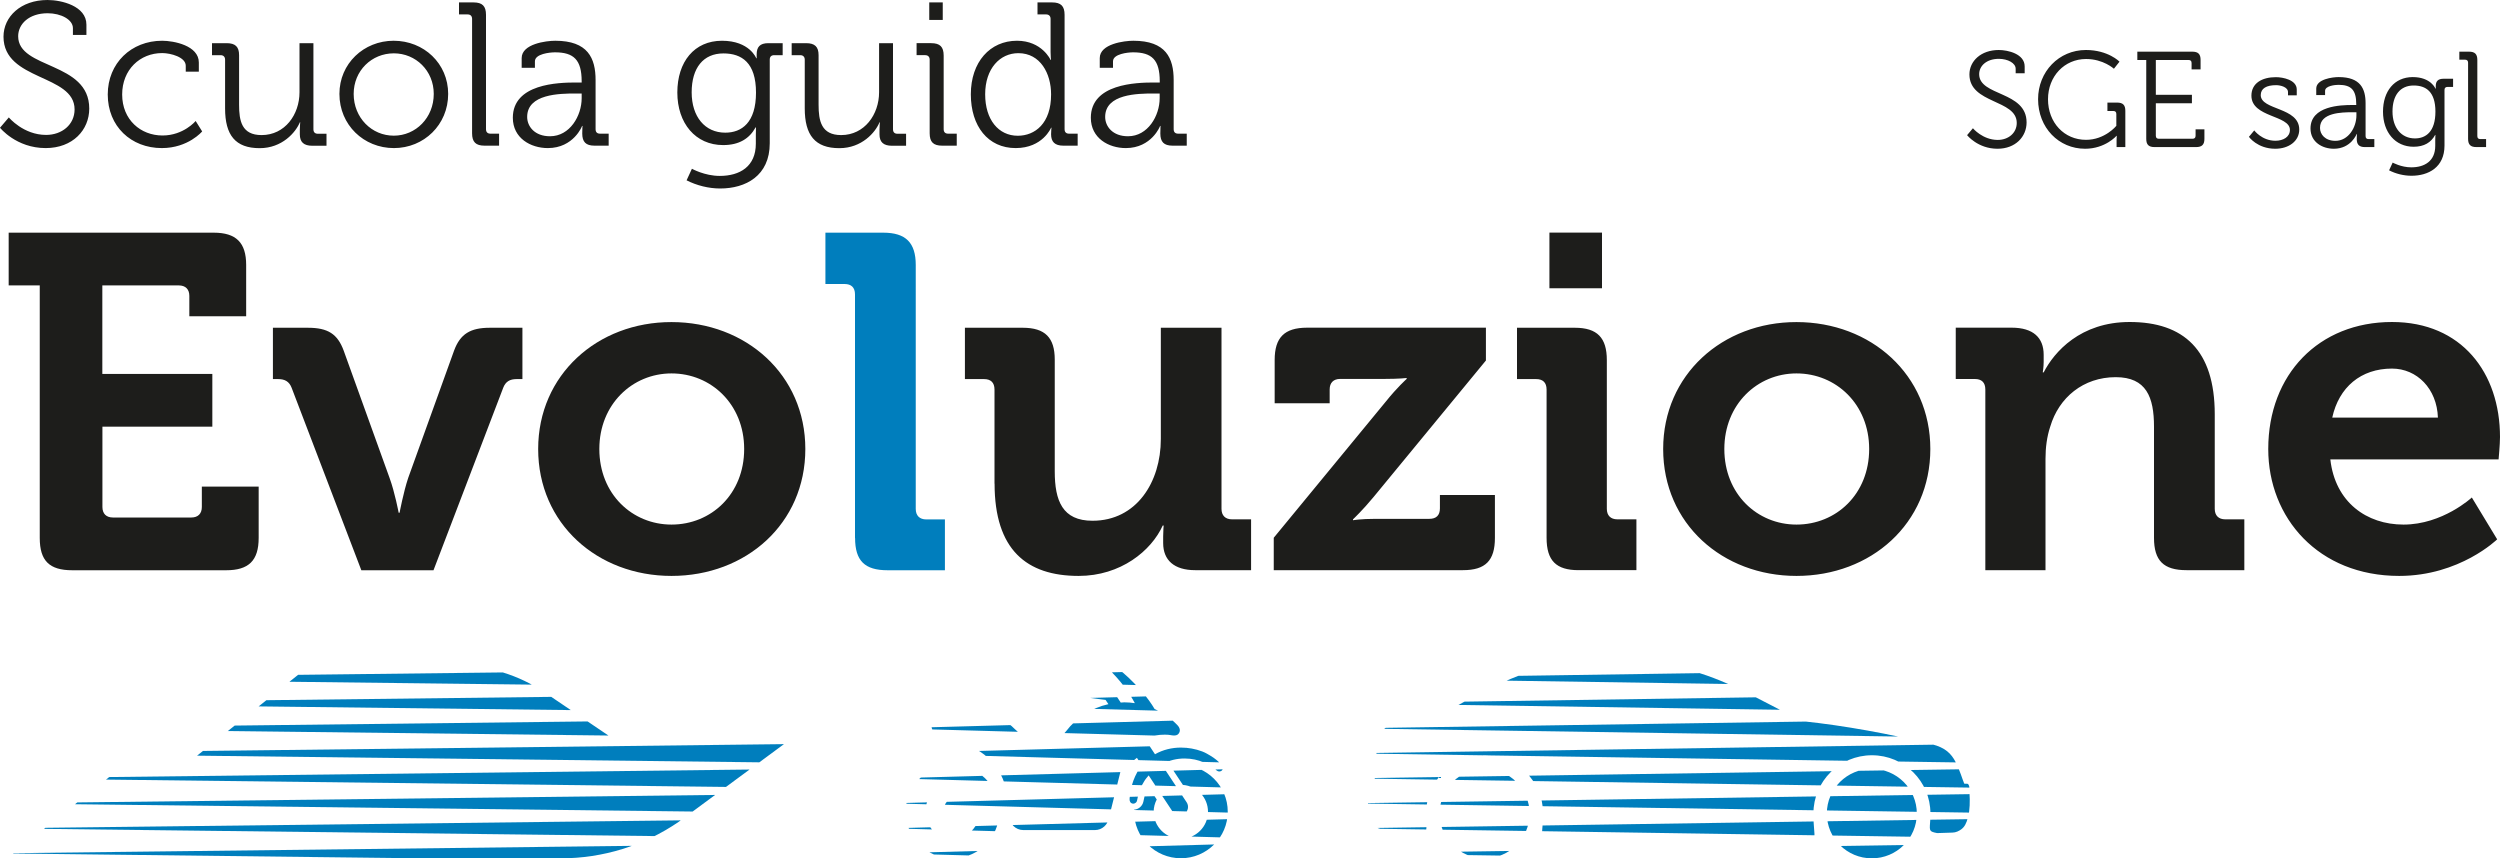 <svg xmlns="http://www.w3.org/2000/svg" xmlns:xlink="http://www.w3.org/1999/xlink" id="Livello_1" x="0px" y="0px" viewBox="0 0 300 103" style="enable-background:new 0 0 300 103;" xml:space="preserve"><style type="text/css">	.st0{clip-path:url(#SVGID_00000159445997077705547650000002930542158687214726_);fill:#1D1D1B;}	.st1{clip-path:url(#SVGID_00000159445997077705547650000002930542158687214726_);fill:#007EBD;}	.st2{clip-path:url(#SVGID_00000132055029114854569840000008974817430168975282_);fill:#007EBD;}	.st3{clip-path:url(#SVGID_00000034784119748344182840000010549475726090466181_);fill:#007EBD;}	.st4{clip-path:url(#SVGID_00000009567569627212726320000015547467815767265152_);fill:#007EBD;}	.st5{clip-path:url(#SVGID_00000116216842827606722180000000066967547209958027_);fill:#1D1D1B;}</style><g>	<defs>		<rect id="SVGID_1_" width="300" height="103"></rect>	</defs>	<clipPath id="SVGID_00000002378790889149969220000012205299404202743739_">		<use xlink:href="#SVGID_1_" style="overflow:visible;"></use>	</clipPath>	<path style="clip-path:url(#SVGID_00000002378790889149969220000012205299404202743739_);fill:#1D1D1B;" d="M279.87,50.11  c0.8-3.65,3.44-5.88,7.17-5.88c2.98,0,5.39,2.4,5.51,5.88H279.87z M272.19,53.88c0,8.27,6.02,15.23,15.71,15.23  c7.28,0,11.76-4.39,11.76-4.39l-3.04-5.02c0,0-3.5,3.25-8.2,3.25c-4.42,0-8.2-2.68-8.78-7.82h20.19c0,0,0.17-1.83,0.17-2.68  c0-7.7-4.59-13.81-12.96-13.81C278.26,38.64,272.19,44.92,272.19,53.88 M238.23,68.42h7.23V55.07c0-1.37,0.17-2.68,0.57-3.88  c1.03-3.48,3.96-5.93,7.86-5.93c3.67,0,4.59,2.4,4.59,5.93v13.35c0,2.74,1.15,3.88,3.9,3.88h6.94v-6.1h-2.29  c-0.8,0-1.26-0.46-1.26-1.26V49.71c0-7.7-3.73-11.07-10.21-11.07c-5.91,0-9.06,3.59-10.32,6.05h-0.11c0,0,0.11-0.63,0.11-1.26  v-0.86c0-2.05-1.26-3.25-3.84-3.25h-6.71v6.16h2.29c0.8,0,1.26,0.4,1.26,1.26V68.42z M206.92,53.88c0-5.36,3.96-9.07,8.66-9.07  c4.76,0,8.72,3.71,8.72,9.07c0,5.42-3.96,9.07-8.72,9.07C210.88,62.95,206.92,59.3,206.92,53.88 M199.58,53.88  c0,8.96,7.11,15.23,16,15.23c8.95,0,16.06-6.28,16.06-15.23c0-8.9-7.11-15.23-16.06-15.23C206.69,38.64,199.58,44.97,199.58,53.88   M185.59,64.54c0,2.74,1.15,3.88,3.84,3.88h6.94v-6.1h-2.29c-0.8,0-1.26-0.46-1.26-1.26V43.21c0-2.68-1.15-3.88-3.84-3.88h-6.94  v6.16h2.29c0.8,0,1.26,0.4,1.26,1.26V64.54z M185.93,34.59h6.31v-6.68h-6.31V34.59z M152.84,68.42h22.71c2.7,0,3.84-1.14,3.84-3.88  v-5.14h-6.6v1.6c0,0.86-0.46,1.26-1.26,1.26h-6.42c-1.89,0-2.75,0.17-2.75,0.17v-0.11c0,0,1.15-1.08,2.47-2.68l13.48-16.38v-3.94  h-21.45c-2.75,0-3.9,1.2-3.9,3.88v5.19h6.6v-1.66c0-0.8,0.46-1.26,1.26-1.26h5.28c1.84,0,2.7-0.11,2.7-0.11v0.11  c0,0-1.15,1.03-2.47,2.68l-13.48,16.38V68.42z M119.35,58.04c0,7.93,3.84,11.07,10.09,11.07c5.05,0,8.72-3.02,10.09-6.05h0.11  c0,0-0.06,0.63-0.06,1.31v0.8c0,2.05,1.32,3.25,3.84,3.25h6.71v-6.1h-2.29c-0.8,0-1.26-0.46-1.26-1.26V39.33h-7.28v13.35  c0,5.19-2.93,9.81-8.2,9.81c-3.61,0-4.53-2.4-4.53-5.93V43.15c0-2.62-1.15-3.82-3.84-3.82h-6.94v6.16h2.29  c0.8,0,1.26,0.4,1.26,1.26V58.04z"></path>	<path style="clip-path:url(#SVGID_00000002378790889149969220000012205299404202743739_);fill:#007EBD;" d="M102.61,64.55  c0,2.74,1.15,3.88,3.9,3.88h6.88v-6.1h-2.24c-0.8,0-1.26-0.46-1.26-1.26V31.8c0-2.68-1.2-3.88-3.9-3.88h-6.94v6.16h2.29  c0.8,0,1.26,0.4,1.26,1.25V64.55z"></path>	<path style="clip-path:url(#SVGID_00000002378790889149969220000012205299404202743739_);fill:#1D1D1B;" d="M71.92,53.88  c0-5.36,3.96-9.07,8.66-9.07c4.76,0,8.72,3.71,8.72,9.07c0,5.42-3.96,9.07-8.72,9.07C75.88,62.95,71.92,59.3,71.92,53.88   M64.58,53.88c0,8.96,7.11,15.23,16,15.23c8.95,0,16.06-6.28,16.06-15.23c0-8.9-7.11-15.23-16.06-15.23  C71.69,38.64,64.58,44.98,64.58,53.88 M43.36,68.43h8.66l8.37-21.91c0.29-0.74,0.8-1.03,1.61-1.03h0.69v-6.16h-3.9  c-2.35,0-3.56,0.74-4.3,2.74l-5.51,15.29c-0.57,1.71-1.03,4.17-1.03,4.17h-0.11c0,0-0.46-2.45-1.09-4.17l-5.51-15.29  c-0.74-2-1.89-2.74-4.3-2.74h-4.19v6.16h0.63c0.8,0,1.32,0.29,1.61,1.03L43.36,68.43z M4.77,64.55c0,2.74,1.15,3.88,3.9,3.88h18.47  c2.69,0,3.9-1.14,3.9-3.88v-6.16h-6.82v2.45c0,0.8-0.46,1.26-1.26,1.26h-9.41c-0.8,0-1.26-0.46-1.26-1.26v-9.64h13.19v-6.33H12.28  V34.25h9.18c0.8,0,1.26,0.46,1.26,1.25v2.45h6.82V31.8c0-2.68-1.2-3.88-3.9-3.88H1.04v6.33h3.73V64.55z"></path>	<path style="clip-path:url(#SVGID_00000002378790889149969220000012205299404202743739_);fill:#1D1D1B;" d="M132.62,14.03  c0-2.76,3.89-2.81,5.83-2.81h0.71v0.56c0,2.13-1.43,4.57-3.79,4.57C133.53,16.36,132.62,15.18,132.62,14.03 M130.9,14.13  c0,2.45,2.13,3.64,4.2,3.64c3.1,0,4.13-2.66,4.11-2.66h0.05c0,0-0.02,0.37-0.02,0.91c0,1,0.42,1.46,1.47,1.46h1.7v-1.44h-1.03  c-0.34,0-0.54-0.17-0.54-0.54V9.61c0-2.64-0.93-4.72-4.84-4.72c-1.08,0-4.03,0.37-4.03,2.08v1.17h1.59V7.36  c0-0.9,1.8-1.08,2.41-1.08c2.26,0,3.2,0.91,3.2,3.48V9.9h-0.69C136.34,9.9,130.9,10.05,130.9,14.13 M122.13,16.29  c-2.31,0-3.91-1.93-3.91-4.97c0-3.11,1.79-4.94,3.98-4.94c2.65,0,3.93,2.45,3.93,4.94C126.14,14.82,124.19,16.29,122.13,16.29   M116.5,11.32c0,3.82,2.06,6.45,5.38,6.45c3.25,0,4.25-2.44,4.25-2.44h0.05c0,0-0.05,0.32-0.05,0.78c0,0.9,0.44,1.37,1.47,1.37  h1.72v-1.44h-1.03c-0.34,0-0.54-0.17-0.54-0.54V1.78c0-1.05-0.44-1.49-1.5-1.49h-1.75v1.44h1.03c0.34,0,0.54,0.2,0.54,0.54v3.99  c0,0.51,0.05,0.93,0.05,0.93h-0.05c0,0-1.03-2.3-4.03-2.3C118.81,4.89,116.5,7.43,116.5,11.32 M111.56,15.99  c0,1.05,0.44,1.49,1.5,1.49h1.75v-1.44h-1.03c-0.34,0-0.54-0.17-0.54-0.54V6.67c0-1.05-0.44-1.49-1.5-1.49h-1.75v1.44h1.03  c0.34,0,0.54,0.2,0.54,0.54V15.99z M111.51,2.39h1.62v-2.1h-1.62V2.39z M96.57,13.01c0,3.2,1.23,4.77,4.15,4.77  c2.71,0,4.33-1.9,4.82-3.1h0.05c0,0-0.05,0.39-0.05,0.88v0.56c0,0.93,0.47,1.37,1.5,1.37h1.69v-1.44h-1.03  c-0.34,0-0.54-0.17-0.54-0.54V5.18h-1.67v5.89c0,2.67-1.75,5.14-4.55,5.14c-2.39,0-2.71-1.71-2.71-3.64V6.62  c0-1-0.44-1.44-1.5-1.44H95v1.44h1.03c0.34,0,0.54,0.2,0.54,0.54V13.01z M87.03,15.92c-2.43,0-4.03-1.91-4.03-4.84  c0-2.94,1.4-4.67,3.81-4.67c2.19,0,3.91,1.1,3.91,4.7C90.72,14.72,89,15.92,87.03,15.92 M81.28,11.1c0,3.69,2.18,6.31,5.5,6.31  c1.92,0,3.15-0.78,3.89-2.12h0.05c0,0-0.02,0.42-0.02,0.88v1.07c0,2.74-1.92,3.87-4.33,3.87c-1.82,0-3.34-0.86-3.34-0.86  l-0.64,1.39c1.2,0.61,2.63,0.98,4.03,0.98c3.05,0,5.95-1.51,5.95-5.43V7.16c0-0.37,0.2-0.54,0.54-0.54h1.01V5.18h-1.72  c-1.01,0-1.4,0.46-1.4,1.34v0.47h-0.05c0,0-0.79-2.1-4.11-2.1C83.32,4.89,81.28,7.41,81.28,11.1 M63.26,14.03  c0-2.76,3.89-2.81,5.83-2.81h0.71v0.56c0,2.13-1.43,4.57-3.79,4.57C64.17,16.36,63.26,15.18,63.26,14.03 M61.54,14.13  c0,2.45,2.14,3.64,4.2,3.64c3.1,0,4.13-2.66,4.11-2.66h0.05c0,0-0.03,0.37-0.03,0.91c0,1,0.42,1.46,1.47,1.46h1.7v-1.44h-1.03  c-0.35,0-0.54-0.17-0.54-0.54V9.61c0-2.64-0.93-4.72-4.84-4.72c-1.08,0-4.03,0.37-4.03,2.08v1.17h1.59V7.36  c0-0.9,1.79-1.08,2.41-1.08c2.26,0,3.2,0.91,3.2,3.48V9.9h-0.69C66.97,9.9,61.54,10.05,61.54,14.13 M56.65,15.99  c0,1.05,0.44,1.49,1.5,1.49h1.74v-1.44h-1.03c-0.34,0-0.54-0.17-0.54-0.54V1.78c0-1.05-0.44-1.49-1.5-1.49h-1.74v1.44h1.03  c0.35,0,0.54,0.2,0.54,0.54V15.99z M42.44,11.27c0-2.79,2.16-4.87,4.82-4.87c2.63,0,4.79,2.08,4.79,4.87  c0,2.86-2.16,5.01-4.79,5.01C44.61,16.29,42.44,14.13,42.44,11.27 M40.73,11.27c0,3.72,2.92,6.5,6.54,6.5  c3.59,0,6.51-2.79,6.51-6.5c0-3.65-2.92-6.38-6.54-6.38C43.65,4.89,40.73,7.63,40.73,11.27 M27.01,13.01c0,3.2,1.23,4.77,4.15,4.77  c2.7,0,4.33-1.9,4.82-3.1h0.05c0,0-0.05,0.39-0.05,0.88v0.56c0,0.93,0.47,1.37,1.5,1.37h1.7v-1.44h-1.03  c-0.34,0-0.54-0.17-0.54-0.54V5.18h-1.67v5.89c0,2.67-1.74,5.14-4.55,5.14c-2.39,0-2.7-1.71-2.7-3.64V6.62c0-1-0.44-1.44-1.5-1.44  h-1.75v1.44h1.03c0.34,0,0.54,0.2,0.54,0.54V13.01z M12.93,11.34c0,3.82,2.8,6.43,6.49,6.43c3.17,0,4.84-2,4.84-2l-0.78-1.25  c0,0-1.45,1.74-3.98,1.74c-2.61,0-4.84-1.88-4.84-4.92c0-2.98,2.14-4.97,4.8-4.97c1.03,0,2.83,0.49,2.83,1.52V8.6h1.57V7.5  c0-2.03-3-2.61-4.4-2.61C15.75,4.89,12.93,7.58,12.93,11.34 M0,15.33c0,0,1.94,2.44,5.48,2.44c3.25,0,5.23-2.17,5.23-4.74  c0-5.67-8.53-4.7-8.53-8.68c0-1.47,1.3-2.76,3.54-2.76c1.6,0,3.03,0.76,3.03,1.79v0.81h1.62V2.96c0-2.25-3-2.96-4.67-2.96  C2.5,0,0.42,2,0.42,4.4c0,5.33,8.53,4.48,8.53,8.73c0,1.83-1.52,3.06-3.42,3.06c-2.73,0-4.47-2.1-4.47-2.1L0,15.33z"></path></g><g>	<defs>		<path id="SVGID_00000150071344045606033190000005621351350737157035_" d="M108.68,97.41c0,3.08,2.52,5.59,5.62,5.59   c2.65,0,4.88-1.84,5.46-4.31h-2.47c-0.5,1.15-1.65,1.96-2.99,1.96c-1.8,0-3.26-1.45-3.26-3.24c0-1.79,1.46-3.24,3.26-3.24   c0.58,0,1.12,0.17,1.6,0.43l1.43-0.42l1.27-0.37c-1.03-1.22-2.57-2-4.3-2C111.21,91.82,108.68,94.33,108.68,97.41 M141.4,91.84   c-0.27,0.04-0.57,0.11-0.87,0.21l0.65,0.98l0.77,1.16c1.68,0.13,3.01,1.51,3.01,3.22c0,1.79-1.46,3.24-3.26,3.24   c-1.8,0-3.26-1.45-3.26-3.24c0-0.53,0.14-1.03,0.37-1.47l-0.72-1.09l-0.29-0.43c-0.03,0.05-0.06,0.1-0.09,0.15   c-0.05,0.1-0.1,0.21-0.14,0.33c-0.04,0.1-0.08,0.2-0.13,0.32c-0.03,0.06-0.06,0.18-0.08,0.28c-0.01,0.05-0.02,0.1-0.03,0.13   l-0.13,0.59c-0.12,0.52-0.57,0.9-1.1,0.94c0,0.08-0.01,0.16-0.01,0.24c0,3.08,2.52,5.59,5.62,5.59c3.1,0,5.62-2.51,5.62-5.59   c0-3.08-2.52-5.59-5.62-5.59C141.6,91.82,141.5,91.83,141.4,91.84 M133.2,79.96c-0.26,0.26,0.07,0.54,0.24,0.73   c0.18,0.19,0.36,0.38,0.54,0.58c0.64,0.71,1.22,1.48,1.73,2.29c0.17,0.27,0.32,0.55,0.47,0.82c-0.42-0.06-0.84-0.1-1.27-0.1   c-0.14,0-0.28,0.02-0.42,0.03l-0.88-1.32c-0.11-0.16-0.28-0.27-0.47-0.29l-3.21-0.41c-0.03,0-0.06,0-0.09,0   c-0.34,0-0.62,0.25-0.66,0.58c-0.05,0.37,0.21,0.7,0.58,0.75l2.91,0.37l0.34,0.51c-2.06,0.46-3.85,1.63-5.08,3.25   c-0.41,0.53-1.16,0.96-1.85,0.96c-0.07,0-0.14,0-0.21-0.01c-0.98-0.14-1.87-0.27-2.41-0.34c-0.75-0.1-1.27-0.45-1.63-0.82   c-0.51-0.54-1.3-1.14-2.04-1.14h-6.98c-0.74,0-1.19,0.45-0.99,1c0.2,0.55,0.64,0.94,1.61,1.14c2.94,0.68,5.95,1.97,7.14,5.54   l-1.49,0.43l-1.18,0.34l-1.24,0.36l-2.6,0.75c-0.48,0.14-0.79,0.61-0.72,1.11c0.07,0.5,0.5,0.86,1,0.86h6.77   c0,0.92,0.76,1.68,1.69,1.68h8.59c0.86,0,1.56-0.64,1.67-1.47l0.01,0l1.42-5.68l1.94-1.52l0.59,0.9   c-0.82,1.03-1.38,2.49-1.47,4.02c-0.02,0.28,0.09,0.51,0.35,0.57c0.03,0.01,0.07,0.01,0.1,0.01c0.07,0,0.13-0.02,0.19-0.05   c0.12-0.06,0.22-0.16,0.25-0.3l0.01-0.04c0,0,0.04-0.2,0.12-0.56c0.04-0.17,0.08-0.41,0.18-0.6c0.04-0.08,0.07-0.16,0.1-0.25   c0.06-0.14,0.11-0.29,0.2-0.45c0.16-0.24,0.28-0.53,0.5-0.79c0.1-0.11,0.19-0.23,0.29-0.35l0.14,0.21l0.65,0.99l0.67,1.01   l1.41,2.13c0.19,0.29,0.52,0.45,0.85,0.45c0.19,0,0.38-0.05,0.55-0.17c0.47-0.31,0.59-0.93,0.29-1.39l-1.35-2.04l-0.68-1.03   l-0.66-1l-0.31-0.46c0.87-0.53,1.85-0.73,2.75-0.73c0.87,0,1.67,0.19,2.24,0.45c0.26,0.12,0.51,0.23,0.71,0.35   c0.19,0.13,0.38,0.22,0.51,0.33c0.26,0.21,0.42,0.33,0.42,0.33c0.08,0.06,0.18,0.1,0.28,0.1c0.12,0,0.23-0.04,0.32-0.13   c0.17-0.17,0.17-0.46,0-0.63c0,0-0.16-0.16-0.44-0.44c-0.14-0.14-0.34-0.28-0.56-0.45c-0.23-0.16-0.5-0.32-0.8-0.49   c-0.68-0.39-1.67-0.63-2.45-0.7c-0.22-0.02-0.45-0.03-0.67-0.03c-1.06,0-2.15,0.25-3.11,0.8l-1.23-1.86   c0.71-0.38,1.71-0.49,2.41-0.49c0.29,0,0.53,0.02,0.68,0.05c0.15,0.03,0.29,0.05,0.42,0.05c0.24,0,0.44-0.06,0.56-0.23   c0.25-0.33,0.15-0.7-0.16-1.02c-0.77-0.81-1.7-1.46-2.73-1.93c-0.1-0.17-0.2-0.34-0.31-0.5c-0.47-0.71-1-1.38-1.58-2   c-0.8-0.87-1.64-1.71-2.6-2.4c-0.15-0.11-0.38-0.29-0.59-0.29C133.35,79.86,133.27,79.89,133.2,79.96"></path>	</defs>	<clipPath id="SVGID_00000064346716501471151010000015198141721107449521_">		<use xlink:href="#SVGID_00000150071344045606033190000005621351350737157035_" style="overflow:visible;"></use>	</clipPath>	<polygon style="clip-path:url(#SVGID_00000064346716501471151010000015198141721107449521_);fill:#007EBD;" points="107.04,81.4   148.07,80.28 148.07,82.53  "></polygon>	<polygon style="clip-path:url(#SVGID_00000064346716501471151010000015198141721107449521_);fill:#007EBD;" points="107.04,84.4   148.07,83.28 148.07,85.53  "></polygon>	<polygon style="clip-path:url(#SVGID_00000064346716501471151010000015198141721107449521_);fill:#007EBD;" points="107.04,87.4   148.07,86.28 148.07,88.53  "></polygon>	<polygon style="clip-path:url(#SVGID_00000064346716501471151010000015198141721107449521_);fill:#007EBD;" points="107.04,90.4   148.07,89.28 148.07,91.53  "></polygon>	<polygon style="clip-path:url(#SVGID_00000064346716501471151010000015198141721107449521_);fill:#007EBD;" points="107.04,93.4   148.07,92.28 148.07,94.53  "></polygon>	<polygon style="clip-path:url(#SVGID_00000064346716501471151010000015198141721107449521_);fill:#007EBD;" points="107.04,96.4   148.07,95.28 148.07,97.53  "></polygon>	<polygon style="clip-path:url(#SVGID_00000064346716501471151010000015198141721107449521_);fill:#007EBD;" points="107.04,99.4   148.07,98.28 148.07,100.53  "></polygon>	<polygon style="clip-path:url(#SVGID_00000064346716501471151010000015198141721107449521_);fill:#007EBD;" points="107.04,102.4   148.07,101.27 148.07,103.53  "></polygon></g><g>	<defs>		<path id="SVGID_00000096018363038121612570000000367862206337538191_" d="M37.17,79.86L21.06,92.75h-7.33L0.83,103H67.3   c5.04,0,9.97-1.52,14.13-4.37l13.33-9.84H73.79l-8.4-5.68c-3.13-2.12-6.82-3.25-10.6-3.25H37.17z"></path>	</defs>	<clipPath id="SVGID_00000067950601490507478870000014889805450589524920_">		<use xlink:href="#SVGID_00000096018363038121612570000000367862206337538191_" style="overflow:visible;"></use>	</clipPath>	<polygon style="clip-path:url(#SVGID_00000067950601490507478870000014889805450589524920_);fill:#007EBD;" points="-0.07,81.4   95.47,80.28 95.47,82.53  "></polygon>	<polygon style="clip-path:url(#SVGID_00000067950601490507478870000014889805450589524920_);fill:#007EBD;" points="-0.07,84.4   95.47,83.28 95.47,85.53  "></polygon>	<polygon style="clip-path:url(#SVGID_00000067950601490507478870000014889805450589524920_);fill:#007EBD;" points="-0.07,87.4   95.47,86.28 95.47,88.53  "></polygon>	<polygon style="clip-path:url(#SVGID_00000067950601490507478870000014889805450589524920_);fill:#007EBD;" points="-0.07,90.4   95.47,89.28 95.47,91.53  "></polygon>	<polygon style="clip-path:url(#SVGID_00000067950601490507478870000014889805450589524920_);fill:#007EBD;" points="-0.07,93.4   95.47,92.28 95.47,94.53  "></polygon>	<polygon style="clip-path:url(#SVGID_00000067950601490507478870000014889805450589524920_);fill:#007EBD;" points="-0.07,96.4   95.47,95.28 95.47,97.53  "></polygon>	<polygon style="clip-path:url(#SVGID_00000067950601490507478870000014889805450589524920_);fill:#007EBD;" points="-0.07,99.4   95.47,98.28 95.47,100.53  "></polygon>	<polygon style="clip-path:url(#SVGID_00000067950601490507478870000014889805450589524920_);fill:#007EBD;" points="-0.07,102.4   95.47,101.27 95.47,103.53  "></polygon></g><g>	<defs>		<path id="SVGID_00000126294542695234557770000014262193640561028750_" d="M172.75,97.63c0,2.97,2.42,5.37,5.4,5.37   c2.98,0,5.4-2.4,5.4-5.37c0-2.97-2.42-5.37-5.4-5.37C175.16,92.26,172.75,94.66,172.75,97.63 M219.22,97.63   c0,2.97,2.42,5.37,5.4,5.37c2.98,0,5.4-2.4,5.4-5.37c0-2.97-2.42-5.37-5.4-5.37C221.64,92.26,219.22,94.66,219.22,97.63    M187.49,79.98c-2.98,0-5.45,1.14-8.28,2.39c-2.57,1.13-4.22,2.48-6.22,3.11c-2.81,0.89-7.41,0.97-7.65,3.2   c-0.2,1.86-0.33,3.86-0.43,5.66c-0.02,0.3-0.74,0.3-0.75,0.58c-0.01,1.17-0.11,3.46,0.69,4.19c0.25,0.23,0.86,0.4,1.62,0.53   c0.98,0.17,2.22,0.27,3.32,0.35c1.05,0.08,1.5,0.21,1.38-1.39c-0.03-0.32-0.04-0.65-0.04-0.99c0-3.86,3.14-6.98,7.02-6.98   c3.88,0,7.02,3.13,7.02,6.98c0,0.4-0.01,0.8-0.04,1.18c-0.16,1.96-0.25,1.76,1.31,1.98l29.45,0.03c2.13-0.1,1.91,0.3,1.75-2.04   c-0.03-0.37-0.03-0.76-0.03-1.15c0-3.86,3.14-6.98,7.02-6.98c3.88,0,7.02,3.13,7.02,6.98c0,0.21,0,0.42-0.01,0.63   c-0.07,1.39-0.28,1.53,0.82,1.73l1.84-0.06c0.41-0.01,0.76-0.18,1.06-0.4c0.38-0.29,0.59-0.66,0.8-1.44c0.23-0.81,0.24-2,0.18-2.9   c-0.03-0.4,0.04-0.72-0.09-0.96c-0.09-0.17-0.12-0.16-0.28-0.16c-0.06,0-0.15,0-0.26-0.01c-0.25-0.59-0.51-1.57-1.05-2.62   c-0.5-0.96-1.21-1.71-2.83-2.11c-5.02-1.24-10.51-2.24-15.46-2.76c-4.09-1.92-8.02-4.39-12.34-5.75c-2.49-0.79-5.81-0.97-9.1-0.97   C192.27,79.86,189.65,79.98,187.49,79.98"></path>	</defs>	<clipPath id="SVGID_00000119083391390549506690000002452794831830159763_">		<use xlink:href="#SVGID_00000126294542695234557770000014262193640561028750_" style="overflow:visible;"></use>	</clipPath>	<polygon style="clip-path:url(#SVGID_00000119083391390549506690000002452794831830159763_);fill:#007EBD;" points="162.05,81.4   237.52,80.28 237.52,82.53  "></polygon>	<polygon style="clip-path:url(#SVGID_00000119083391390549506690000002452794831830159763_);fill:#007EBD;" points="162.05,84.4   237.52,83.28 237.52,85.53  "></polygon>	<polygon style="clip-path:url(#SVGID_00000119083391390549506690000002452794831830159763_);fill:#007EBD;" points="162.05,87.4   237.52,86.28 237.52,88.53  "></polygon>	<polygon style="clip-path:url(#SVGID_00000119083391390549506690000002452794831830159763_);fill:#007EBD;" points="162.05,90.4   237.52,89.28 237.52,91.53  "></polygon>	<polygon style="clip-path:url(#SVGID_00000119083391390549506690000002452794831830159763_);fill:#007EBD;" points="162.05,93.4   237.52,92.28 237.52,94.53  "></polygon>	<polygon style="clip-path:url(#SVGID_00000119083391390549506690000002452794831830159763_);fill:#007EBD;" points="162.05,96.4   237.52,95.28 237.52,97.53  "></polygon>	<polygon style="clip-path:url(#SVGID_00000119083391390549506690000002452794831830159763_);fill:#007EBD;" points="162.05,99.4   237.52,98.28 237.52,100.53  "></polygon>	<polygon style="clip-path:url(#SVGID_00000119083391390549506690000002452794831830159763_);fill:#007EBD;" points="162.05,102.4   237.52,101.27 237.52,103.53  "></polygon></g><g>	<defs>		<rect id="SVGID_00000054226143539891942500000015206429199628765069_" width="300" height="103"></rect>	</defs>	<clipPath id="SVGID_00000091716605639890384370000008946504134626614672_">		<use xlink:href="#SVGID_00000054226143539891942500000015206429199628765069_" style="overflow:visible;"></use>	</clipPath>	<path style="clip-path:url(#SVGID_00000091716605639890384370000008946504134626614672_);fill:#1D1D1B;" d="M296.17,16.66  c0,0.7,0.3,0.99,1,0.99h1.16v-0.96h-0.69c-0.23,0-0.36-0.11-0.36-0.36V7.19c0-0.7-0.3-0.99-1-0.99h-1.16v0.96h0.69  c0.23,0,0.36,0.13,0.36,0.36V16.66z M289.79,16.61c-1.62,0-2.69-1.27-2.69-3.23c0-1.96,0.93-3.12,2.54-3.12  c1.46,0,2.61,0.73,2.61,3.13C292.25,15.81,291.1,16.61,289.79,16.61 M285.96,13.4c0,2.46,1.46,4.21,3.67,4.21  c1.28,0,2.1-0.52,2.59-1.42h0.03c0,0-0.02,0.28-0.02,0.59v0.72c0,1.83-1.28,2.58-2.88,2.58c-1.21,0-2.23-0.57-2.23-0.57l-0.43,0.93  c0.8,0.41,1.75,0.65,2.69,0.65c2.03,0,3.96-1.01,3.96-3.62v-6.68c0-0.24,0.13-0.36,0.36-0.36h0.67V9.45h-1.15  c-0.67,0-0.93,0.31-0.93,0.89v0.31h-0.03c0,0-0.53-1.4-2.74-1.4C287.32,9.26,285.96,10.94,285.96,13.4 M278.4,15.35  c0-1.84,2.59-1.88,3.89-1.88h0.48v0.38c0,1.42-0.95,3.05-2.52,3.05C279.01,16.9,278.4,16.12,278.4,15.35 M277.26,15.42  c0,1.63,1.42,2.43,2.8,2.43c2.07,0,2.75-1.78,2.74-1.78h0.03c0,0-0.02,0.25-0.02,0.6c0,0.67,0.28,0.98,0.98,0.98h1.13v-0.96h-0.69  c-0.23,0-0.36-0.11-0.36-0.36V12.4c0-1.76-0.62-3.15-3.23-3.15c-0.72,0-2.69,0.24-2.69,1.38v0.78h1.06V10.9  c0-0.6,1.2-0.72,1.61-0.72c1.51,0,2.13,0.6,2.13,2.32v0.1h-0.46C280.88,12.6,277.26,12.7,277.26,15.42 M269.87,16.42  c0,0,1.01,1.43,3.16,1.43c1.64,0,2.88-0.93,2.88-2.3c0-2.72-4.62-2.3-4.62-4.14c0-0.8,0.69-1.19,1.84-1.19  c0.54,0,1.43,0.23,1.43,0.83v0.39h1.05v-0.7c0-1.16-1.67-1.48-2.51-1.48c-1.66,0-2.93,0.73-2.93,2.22c0,2.64,4.62,2.32,4.62,4.11  c0,0.86-0.82,1.3-1.74,1.3c-1.62,0-2.54-1.24-2.54-1.24L269.87,16.42z M257.55,16.66c0,0.7,0.29,0.99,1,0.99h4.98  c0.7,0,1-0.29,1-0.99v-1.14h-1.06v0.77c0,0.24-0.13,0.36-0.36,0.36h-4.05c-0.23,0-0.36-0.11-0.36-0.36v-3.9h4.33v-1.01h-4.33V7.2  h3.93c0.23,0,0.36,0.11,0.36,0.36v0.77h1.08V7.19c0-0.7-0.29-0.99-1-0.99h-6.59V7.2h1.07V16.66z M244.57,11.9  c0,3.44,2.49,5.95,5.64,5.95c2.43,0,3.77-1.55,3.77-1.55h0.03c0,0-0.02,0.24-0.02,0.49v0.86h1.05V13.3c0-0.7-0.29-0.99-1-0.99  h-1.15v1.01h0.71c0.23,0,0.36,0.11,0.36,0.36v1.42c0,0-1.36,1.68-3.64,1.68c-2.61,0-4.56-2.06-4.56-4.87  c0-2.76,1.98-4.83,4.57-4.83c2.07,0,3.34,1.17,3.34,1.17l0.67-0.85c0,0-1.36-1.4-4.03-1.4C247.06,6,244.57,8.61,244.57,11.9   M236.05,16.22c0,0,1.29,1.63,3.65,1.63c2.16,0,3.49-1.45,3.49-3.16c0-3.78-5.69-3.13-5.69-5.79c0-0.98,0.87-1.84,2.36-1.84  c1.07,0,2.02,0.51,2.02,1.19v0.54h1.08V7.97c0-1.5-2-1.97-3.11-1.97c-2.13,0-3.52,1.33-3.52,2.93c0,3.55,5.68,2.98,5.68,5.82  c0,1.22-1.02,2.04-2.28,2.04c-1.82,0-2.98-1.4-2.98-1.4L236.05,16.22z"></path></g></svg>